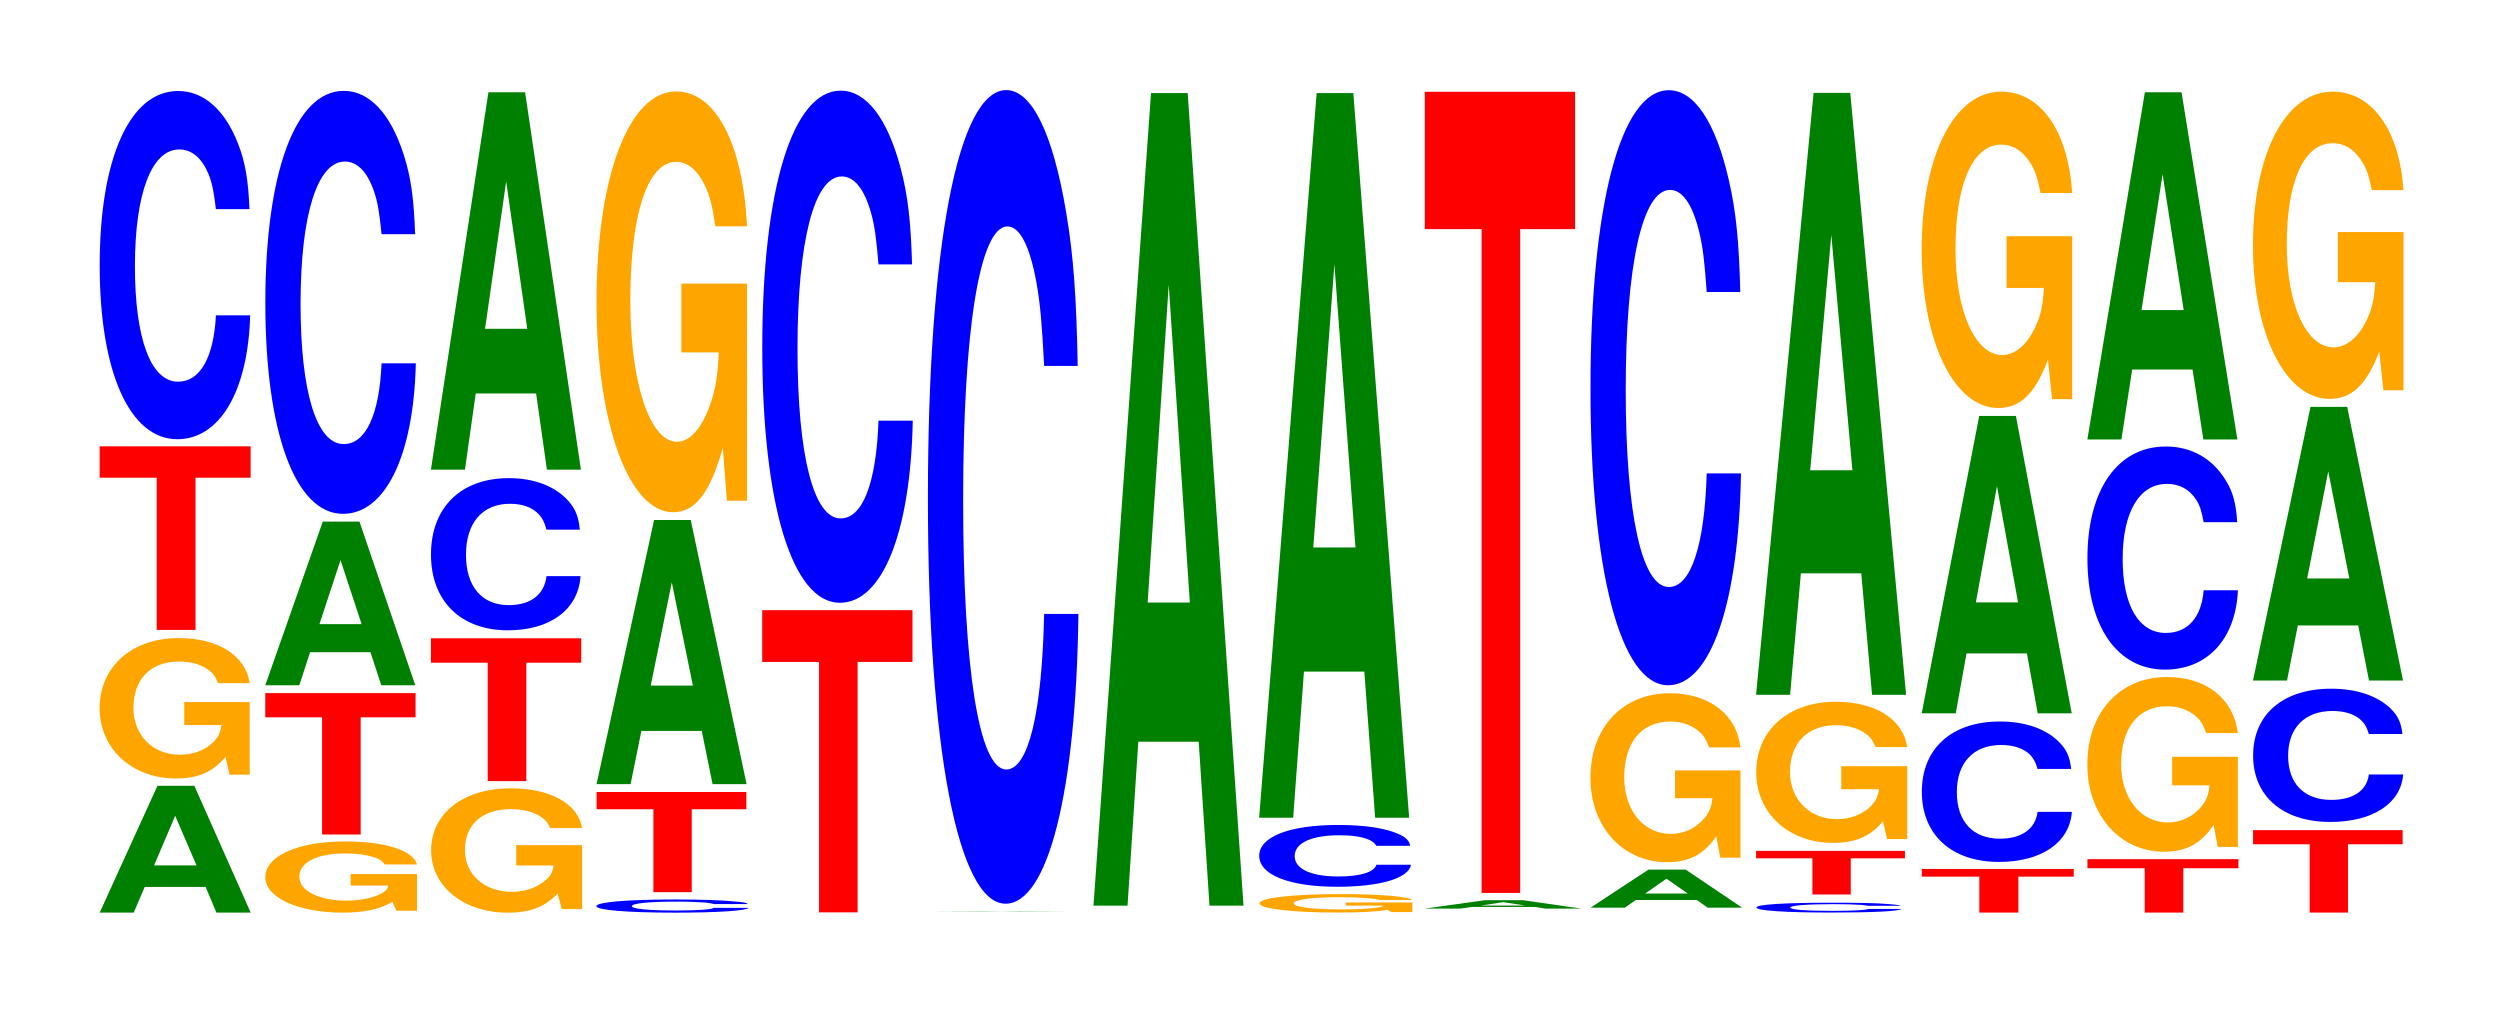<?xml version="1.0" encoding="UTF-8"?>
<svg xmlns="http://www.w3.org/2000/svg" xmlns:xlink="http://www.w3.org/1999/xlink" width="163pt" height="66pt" viewBox="0 0 163 66" version="1.1">
<defs>
<g>
<symbol overflow="visible" id="glyph0-0">
<path style="stroke:none;" d="M 7.281 -1.672 L 7.984 0 L 10.219 0 L 6.547 -8.266 L 4.141 -8.266 L 0.375 0 L 2.594 0 L 3.312 -1.672 Z M 6.688 -3.078 L 3.922 -3.078 L 5.297 -6.312 Z M 6.688 -3.078 "/>
</symbol>
<symbol overflow="visible" id="glyph1-0">
<path style="stroke:none;" d="M 10.391 -4.703 L 6.125 -4.703 L 6.125 -3.203 L 8.547 -3.203 C 8.484 -2.703 8.344 -2.406 8.016 -2.094 C 7.5 -1.562 6.688 -1.266 5.844 -1.266 C 4.078 -1.266 2.812 -2.531 2.812 -4.328 C 2.812 -6.203 3.938 -7.344 5.781 -7.344 C 6.547 -7.344 7.188 -7.172 7.672 -6.812 C 7.984 -6.609 8.141 -6.406 8.328 -5.938 L 10.391 -5.938 C 10.125 -7.734 8.344 -8.875 5.766 -8.875 C 2.703 -8.875 0.609 -7.016 0.609 -4.297 C 0.609 -1.656 2.719 0.281 5.594 0.281 C 7.031 0.281 7.984 -0.141 8.812 -1.125 L 9.078 0.031 L 10.391 0.031 Z M 10.391 -4.703 "/>
</symbol>
<symbol overflow="visible" id="glyph2-0">
<path style="stroke:none;" d="M 6.484 -9.922 L 10.078 -9.922 L 10.078 -11.969 L 0.234 -11.969 L 0.234 -9.922 L 3.953 -9.922 L 3.953 0 L 6.484 0 Z M 6.484 -9.922 "/>
</symbol>
<symbol overflow="visible" id="glyph3-0">
<path style="stroke:none;" d="M 10.438 -14.312 C 10.359 -16.188 10.172 -17.375 9.688 -18.594 C 8.828 -20.797 7.453 -22.016 5.781 -22.016 C 2.641 -22.016 0.672 -17.641 0.672 -10.641 C 0.672 -3.688 2.625 0.688 5.734 0.688 C 8.5 0.688 10.344 -2.438 10.484 -7.391 L 8.25 -7.391 C 8.109 -4.641 7.219 -3.062 5.781 -3.062 C 4.016 -3.062 2.969 -5.844 2.969 -10.578 C 2.969 -15.359 4.062 -18.203 5.859 -18.203 C 6.656 -18.203 7.312 -17.672 7.75 -16.641 C 8 -16.047 8.109 -15.469 8.25 -14.312 Z M 10.438 -14.312 "/>
</symbol>
<symbol overflow="visible" id="glyph4-0">
<path style="stroke:none;" d="M 10.516 -2.375 L 6.188 -2.375 L 6.188 -1.625 L 8.641 -1.625 C 8.594 -1.375 8.438 -1.219 8.109 -1.062 C 7.578 -0.797 6.766 -0.641 5.906 -0.641 C 4.125 -0.641 2.844 -1.281 2.844 -2.188 C 2.844 -3.141 3.969 -3.719 5.859 -3.719 C 6.625 -3.719 7.266 -3.625 7.766 -3.453 C 8.078 -3.344 8.234 -3.234 8.422 -3 L 10.516 -3 C 10.25 -3.922 8.438 -4.5 5.844 -4.5 C 2.734 -4.5 0.625 -3.547 0.625 -2.172 C 0.625 -0.844 2.75 0.141 5.656 0.141 C 7.109 0.141 8.078 -0.078 8.906 -0.562 L 9.172 0.016 L 10.516 0.016 Z M 10.516 -2.375 "/>
</symbol>
<symbol overflow="visible" id="glyph5-0">
<path style="stroke:none;" d="M 6.453 -7.641 L 10.031 -7.641 L 10.031 -9.219 L 0.234 -9.219 L 0.234 -7.641 L 3.938 -7.641 L 3.938 0 L 6.453 0 Z M 6.453 -7.641 "/>
</symbol>
<symbol overflow="visible" id="glyph6-0">
<path style="stroke:none;" d="M 7.234 -2.156 L 7.938 0 L 10.156 0 L 6.516 -10.672 L 4.125 -10.672 L 0.375 0 L 2.594 0 L 3.297 -2.156 Z M 6.656 -3.984 L 3.906 -3.984 L 5.281 -8.156 Z M 6.656 -3.984 "/>
</symbol>
<symbol overflow="visible" id="glyph7-0">
<path style="stroke:none;" d="M 10.438 -17.406 C 10.359 -19.672 10.172 -21.125 9.688 -22.609 C 8.828 -25.281 7.453 -26.75 5.781 -26.75 C 2.641 -26.75 0.672 -21.453 0.672 -12.922 C 0.672 -4.484 2.625 0.828 5.734 0.828 C 8.5 0.828 10.344 -2.969 10.484 -8.984 L 8.25 -8.984 C 8.109 -5.641 7.219 -3.719 5.781 -3.719 C 4.016 -3.719 2.969 -7.109 2.969 -12.859 C 2.969 -18.672 4.062 -22.141 5.859 -22.141 C 6.656 -22.141 7.312 -21.484 7.75 -20.219 C 8 -19.5 8.109 -18.812 8.25 -17.406 Z M 10.438 -17.406 "/>
</symbol>
<symbol overflow="visible" id="glyph8-0">
<path style="stroke:none;" d="M 10.469 -4.156 L 6.172 -4.156 L 6.172 -2.828 L 8.609 -2.828 C 8.547 -2.391 8.406 -2.125 8.078 -1.859 C 7.547 -1.391 6.734 -1.109 5.891 -1.109 C 4.109 -1.109 2.828 -2.234 2.828 -3.828 C 2.828 -5.5 3.953 -6.5 5.828 -6.5 C 6.594 -6.5 7.234 -6.344 7.734 -6.031 C 8.031 -5.844 8.203 -5.672 8.391 -5.266 L 10.469 -5.266 C 10.203 -6.859 8.406 -7.859 5.812 -7.859 C 2.719 -7.859 0.625 -6.219 0.625 -3.812 C 0.625 -1.469 2.734 0.25 5.641 0.25 C 7.078 0.25 8.047 -0.125 8.875 -1 L 9.141 0.016 L 10.469 0.016 Z M 10.469 -4.156 "/>
</symbol>
<symbol overflow="visible" id="glyph9-0">
<path style="stroke:none;" d="M 6.453 -7.719 L 10.031 -7.719 L 10.031 -9.312 L 0.234 -9.312 L 0.234 -7.719 L 3.938 -7.719 L 3.938 0 L 6.453 0 Z M 6.453 -7.719 "/>
</symbol>
<symbol overflow="visible" id="glyph10-0">
<path style="stroke:none;" d="M 10.375 -6.266 C 10.297 -7.078 10.109 -7.594 9.641 -8.125 C 8.781 -9.094 7.406 -9.625 5.75 -9.625 C 2.625 -9.625 0.672 -7.719 0.672 -4.641 C 0.672 -1.609 2.609 0.297 5.688 0.297 C 8.453 0.297 10.281 -1.062 10.422 -3.234 L 8.203 -3.234 C 8.062 -2.031 7.172 -1.344 5.75 -1.344 C 3.984 -1.344 2.953 -2.562 2.953 -4.625 C 2.953 -6.719 4.031 -7.953 5.828 -7.953 C 6.625 -7.953 7.281 -7.719 7.703 -7.266 C 7.938 -7.016 8.062 -6.766 8.203 -6.266 Z M 10.375 -6.266 "/>
</symbol>
<symbol overflow="visible" id="glyph11-0">
<path style="stroke:none;" d="M 7.234 -4.969 L 7.938 0 L 10.156 0 L 6.516 -24.609 L 4.125 -24.609 L 0.375 0 L 2.594 0 L 3.297 -4.969 Z M 6.656 -9.188 L 3.906 -9.188 L 5.281 -18.797 Z M 6.656 -9.188 "/>
</symbol>
<symbol overflow="visible" id="glyph12-0">
<path style="stroke:none;" d="M 10.562 -0.531 C 10.484 -0.609 10.281 -0.656 9.797 -0.688 C 8.938 -0.781 7.547 -0.828 5.859 -0.828 C 2.656 -0.828 0.688 -0.656 0.688 -0.391 C 0.688 -0.141 2.641 0.031 5.797 0.031 C 8.594 0.031 10.469 -0.094 10.609 -0.281 L 8.344 -0.281 C 8.203 -0.172 7.297 -0.109 5.859 -0.109 C 4.062 -0.109 3 -0.219 3 -0.391 C 3 -0.578 4.109 -0.688 5.938 -0.688 C 6.734 -0.688 7.406 -0.656 7.828 -0.625 C 8.078 -0.594 8.203 -0.578 8.344 -0.531 Z M 10.562 -0.531 "/>
</symbol>
<symbol overflow="visible" id="glyph13-0">
<path style="stroke:none;" d="M 6.438 -5.406 L 10 -5.406 L 10 -6.531 L 0.234 -6.531 L 0.234 -5.406 L 3.938 -5.406 L 3.938 0 L 6.438 0 Z M 6.438 -5.406 "/>
</symbol>
<symbol overflow="visible" id="glyph14-0">
<path style="stroke:none;" d="M 7.234 -3.469 L 7.938 0 L 10.156 0 L 6.516 -17.219 L 4.125 -17.219 L 0.375 0 L 2.594 0 L 3.297 -3.469 Z M 6.656 -6.422 L 3.906 -6.422 L 5.281 -13.156 Z M 6.656 -6.422 "/>
</symbol>
<symbol overflow="visible" id="glyph15-0">
<path style="stroke:none;" d="M 10.422 -14.078 L 6.141 -14.078 L 6.141 -9.594 L 8.578 -9.594 C 8.516 -8.109 8.375 -7.219 8.047 -6.281 C 7.516 -4.703 6.719 -3.766 5.859 -3.766 C 4.094 -3.766 2.812 -7.578 2.812 -12.969 C 2.812 -18.594 3.938 -22.016 5.797 -22.016 C 6.562 -22.016 7.203 -21.469 7.688 -20.438 C 8 -19.781 8.156 -19.172 8.359 -17.812 L 10.422 -17.812 C 10.156 -23.203 8.375 -26.609 5.797 -26.609 C 2.719 -26.609 0.609 -21.047 0.609 -12.891 C 0.609 -4.953 2.719 0.828 5.609 0.828 C 7.047 0.828 8.016 -0.438 8.844 -3.375 L 9.109 0.078 L 10.422 0.078 Z M 10.422 -14.078 "/>
</symbol>
<symbol overflow="visible" id="glyph16-0">
<path style="stroke:none;" d="M 6.453 -16.328 L 10.031 -16.328 L 10.031 -19.703 L 0.234 -19.703 L 0.234 -16.328 L 3.938 -16.328 L 3.938 0 L 6.453 0 Z M 6.453 -16.328 "/>
</symbol>
<symbol overflow="visible" id="glyph17-0">
<path style="stroke:none;" d="M 10.438 -21.062 C 10.359 -23.812 10.172 -25.562 9.688 -27.359 C 8.828 -30.594 7.453 -32.391 5.781 -32.391 C 2.641 -32.391 0.672 -25.953 0.672 -15.641 C 0.672 -5.422 2.625 1 5.734 1 C 8.5 1 10.344 -3.578 10.484 -10.875 L 8.25 -10.875 C 8.109 -6.812 7.219 -4.5 5.781 -4.5 C 4.016 -4.5 2.969 -8.609 2.969 -15.562 C 2.969 -22.594 4.062 -26.797 5.859 -26.797 C 6.656 -26.797 7.312 -26 7.75 -24.469 C 8 -23.594 8.109 -22.766 8.25 -21.062 Z M 10.438 -21.062 "/>
</symbol>
<symbol overflow="visible" id="glyph18-0">
<path style="stroke:none;" d="M 7.031 0 L 9.859 0 L 6.328 -0.016 L 4 -0.016 L 0.359 0 Z M 6.453 0 L 3.781 0 L 5.125 -0.016 Z M 6.453 0 "/>
</symbol>
<symbol overflow="visible" id="glyph19-0">
<path style="stroke:none;" d="M 10.438 -33.469 C 10.359 -37.844 10.172 -40.625 9.688 -43.469 C 8.828 -48.609 7.453 -51.453 5.781 -51.453 C 2.641 -51.453 0.672 -41.25 0.672 -24.859 C 0.672 -8.609 2.625 1.594 5.734 1.594 C 8.5 1.594 10.344 -5.688 10.484 -17.297 L 8.25 -17.297 C 8.109 -10.828 7.219 -7.156 5.781 -7.156 C 4.016 -7.156 2.969 -13.672 2.969 -24.719 C 2.969 -35.906 4.062 -42.562 5.859 -42.562 C 6.656 -42.562 7.312 -41.312 7.75 -38.891 C 8 -37.5 8.109 -36.172 8.25 -33.469 Z M 10.438 -33.469 "/>
</symbol>
<symbol overflow="visible" id="glyph20-0">
<path style="stroke:none;" d="M 7.234 -10.688 L 7.938 0 L 10.156 0 L 6.516 -52.984 L 4.125 -52.984 L 0.375 0 L 2.594 0 L 3.297 -10.688 Z M 6.656 -19.766 L 3.906 -19.766 L 5.281 -40.484 Z M 6.656 -19.766 "/>
</symbol>
<symbol overflow="visible" id="glyph21-0">
<path style="stroke:none;" d="M 10.594 -0.625 L 6.25 -0.625 L 6.25 -0.422 L 8.719 -0.422 C 8.656 -0.359 8.516 -0.312 8.188 -0.281 C 7.641 -0.203 6.828 -0.172 5.969 -0.172 C 4.156 -0.172 2.859 -0.328 2.859 -0.562 C 2.859 -0.812 4.016 -0.969 5.906 -0.969 C 6.672 -0.969 7.328 -0.938 7.828 -0.891 C 8.141 -0.875 8.297 -0.844 8.5 -0.781 L 10.594 -0.781 C 10.328 -1.016 8.516 -1.172 5.891 -1.172 C 2.75 -1.172 0.625 -0.922 0.625 -0.562 C 0.625 -0.219 2.766 0.031 5.703 0.031 C 7.172 0.031 8.156 -0.016 8.984 -0.141 L 9.25 0 L 10.594 0 Z M 10.594 -0.625 "/>
</symbol>
<symbol overflow="visible" id="glyph22-0">
<path style="stroke:none;" d="M 10.531 -2.547 C 10.469 -2.875 10.266 -3.094 9.781 -3.312 C 8.922 -3.703 7.531 -3.906 5.844 -3.906 C 2.656 -3.906 0.688 -3.141 0.688 -1.891 C 0.688 -0.656 2.641 0.125 5.781 0.125 C 8.578 0.125 10.453 -0.438 10.578 -1.312 L 8.328 -1.312 C 8.188 -0.828 7.281 -0.547 5.844 -0.547 C 4.047 -0.547 3 -1.047 3 -1.875 C 3 -2.734 4.094 -3.234 5.922 -3.234 C 6.719 -3.234 7.391 -3.141 7.812 -2.953 C 8.062 -2.859 8.188 -2.75 8.328 -2.547 Z M 10.531 -2.547 "/>
</symbol>
<symbol overflow="visible" id="glyph23-0">
<path style="stroke:none;" d="M 7.234 -9.531 L 7.938 0 L 10.156 0 L 6.516 -47.25 L 4.125 -47.25 L 0.375 0 L 2.594 0 L 3.297 -9.531 Z M 6.656 -17.625 L 3.906 -17.625 L 5.281 -36.094 Z M 6.656 -17.625 "/>
</symbol>
<symbol overflow="visible" id="glyph24-0">
<path style="stroke:none;" d="M 7.562 -0.109 L 8.281 0 L 10.609 0 L 6.812 -0.547 L 4.297 -0.547 L 0.391 0 L 2.703 0 L 3.438 -0.109 Z M 6.938 -0.203 L 4.078 -0.203 L 5.516 -0.422 Z M 6.938 -0.203 "/>
</symbol>
<symbol overflow="visible" id="glyph25-0">
<path style="stroke:none;" d="M 6.453 -43.281 L 10.031 -43.281 L 10.031 -52.234 L 0.234 -52.234 L 0.234 -43.281 L 3.938 -43.281 L 3.938 0 L 6.453 0 Z M 6.453 -43.281 "/>
</symbol>
<symbol overflow="visible" id="glyph26-0">
<path style="stroke:none;" d="M 7.312 -0.5 L 8.016 0 L 10.266 0 L 6.578 -2.484 L 4.156 -2.484 L 0.375 0 L 2.609 0 L 3.328 -0.5 Z M 6.719 -0.922 L 3.938 -0.922 L 5.328 -1.891 Z M 6.719 -0.922 "/>
</symbol>
<symbol overflow="visible" id="glyph27-0">
<path style="stroke:none;" d="M 10.391 -5.656 L 6.125 -5.656 L 6.125 -3.844 L 8.562 -3.844 C 8.5 -3.266 8.344 -2.906 8.031 -2.531 C 7.5 -1.891 6.703 -1.516 5.844 -1.516 C 4.078 -1.516 2.812 -3.047 2.812 -5.203 C 2.812 -7.469 3.938 -8.844 5.797 -8.844 C 6.547 -8.844 7.203 -8.625 7.672 -8.203 C 7.984 -7.953 8.141 -7.703 8.344 -7.156 L 10.391 -7.156 C 10.141 -9.312 8.344 -10.688 5.781 -10.688 C 2.703 -10.688 0.609 -8.453 0.609 -5.172 C 0.609 -1.984 2.719 0.328 5.594 0.328 C 7.031 0.328 8 -0.172 8.812 -1.359 L 9.078 0.031 L 10.391 0.031 Z M 10.391 -5.656 "/>
</symbol>
<symbol overflow="visible" id="glyph28-0">
<path style="stroke:none;" d="M 10.438 -24.469 C 10.359 -27.672 10.172 -29.703 9.688 -31.781 C 8.828 -35.531 7.453 -37.625 5.781 -37.625 C 2.641 -37.625 0.672 -30.156 0.672 -18.172 C 0.672 -6.297 2.625 1.172 5.734 1.172 C 8.5 1.172 10.344 -4.156 10.484 -12.641 L 8.25 -12.641 C 8.109 -7.922 7.219 -5.234 5.781 -5.234 C 4.016 -5.234 2.969 -10 2.969 -18.078 C 2.969 -26.25 4.062 -31.125 5.859 -31.125 C 6.656 -31.125 7.312 -30.203 7.75 -28.422 C 8 -27.406 8.109 -26.453 8.25 -24.469 Z M 10.438 -24.469 "/>
</symbol>
<symbol overflow="visible" id="glyph29-0">
<path style="stroke:none;" d="M 10.062 -0.422 C 9.984 -0.469 9.797 -0.5 9.344 -0.531 C 8.516 -0.609 7.188 -0.625 5.578 -0.625 C 2.531 -0.625 0.656 -0.516 0.656 -0.312 C 0.656 -0.109 2.516 0.016 5.516 0.016 C 8.188 0.016 9.969 -0.062 10.109 -0.219 L 7.953 -0.219 C 7.812 -0.141 6.953 -0.094 5.578 -0.094 C 3.859 -0.094 2.859 -0.172 2.859 -0.312 C 2.859 -0.438 3.906 -0.531 5.656 -0.531 C 6.422 -0.531 7.047 -0.516 7.469 -0.484 C 7.703 -0.469 7.812 -0.438 7.953 -0.422 Z M 10.062 -0.422 "/>
</symbol>
<symbol overflow="visible" id="glyph30-0">
<path style="stroke:none;" d="M 6.406 -2.359 L 9.938 -2.359 L 9.938 -2.844 L 0.234 -2.844 L 0.234 -2.359 L 3.906 -2.359 L 3.906 0 L 6.406 0 Z M 6.406 -2.359 "/>
</symbol>
<symbol overflow="visible" id="glyph31-0">
<path style="stroke:none;" d="M 10.469 -4.719 L 6.172 -4.719 L 6.172 -3.219 L 8.625 -3.219 C 8.562 -2.719 8.406 -2.422 8.094 -2.109 C 7.562 -1.578 6.75 -1.266 5.891 -1.266 C 4.109 -1.266 2.828 -2.547 2.828 -4.344 C 2.828 -6.234 3.969 -7.391 5.828 -7.391 C 6.594 -7.391 7.25 -7.203 7.734 -6.859 C 8.047 -6.641 8.203 -6.438 8.406 -5.969 L 10.469 -5.969 C 10.203 -7.781 8.406 -8.922 5.812 -8.922 C 2.719 -8.922 0.625 -7.062 0.625 -4.328 C 0.625 -1.656 2.734 0.281 5.641 0.281 C 7.094 0.281 8.062 -0.141 8.891 -1.125 L 9.156 0.031 L 10.469 0.031 Z M 10.469 -4.719 "/>
</symbol>
<symbol overflow="visible" id="glyph32-0">
<path style="stroke:none;" d="M 7.234 -7.922 L 7.938 0 L 10.156 0 L 6.516 -39.25 L 4.125 -39.25 L 0.375 0 L 2.594 0 L 3.297 -7.922 Z M 6.656 -14.641 L 3.906 -14.641 L 5.281 -29.984 Z M 6.656 -14.641 "/>
</symbol>
<symbol overflow="visible" id="glyph33-0">
<path style="stroke:none;" d="M 6.531 -2.344 L 10.141 -2.344 L 10.141 -2.844 L 0.234 -2.844 L 0.234 -2.344 L 3.984 -2.344 L 3.984 0 L 6.531 0 Z M 6.531 -2.344 "/>
</symbol>
<symbol overflow="visible" id="glyph34-0">
<path style="stroke:none;" d="M 10.406 -5.781 C 10.328 -6.531 10.125 -7.016 9.656 -7.5 C 8.797 -8.391 7.422 -8.875 5.766 -8.875 C 2.625 -8.875 0.672 -7.125 0.672 -4.297 C 0.672 -1.484 2.609 0.281 5.703 0.281 C 8.469 0.281 10.312 -0.984 10.453 -2.984 L 8.219 -2.984 C 8.078 -1.875 7.188 -1.234 5.766 -1.234 C 4 -1.234 2.953 -2.359 2.953 -4.266 C 2.953 -6.203 4.047 -7.344 5.844 -7.344 C 6.641 -7.344 7.297 -7.125 7.719 -6.719 C 7.953 -6.469 8.078 -6.25 8.219 -5.781 Z M 10.406 -5.781 "/>
</symbol>
<symbol overflow="visible" id="glyph35-0">
<path style="stroke:none;" d="M 7.234 -3.906 L 7.938 0 L 10.156 0 L 6.516 -19.391 L 4.125 -19.391 L 0.375 0 L 2.594 0 L 3.297 -3.906 Z M 6.656 -7.234 L 3.906 -7.234 L 5.281 -14.812 Z M 6.656 -7.234 "/>
</symbol>
<symbol overflow="visible" id="glyph36-0">
<path style="stroke:none;" d="M 10.422 -10.578 L 6.141 -10.578 L 6.141 -7.203 L 8.578 -7.203 C 8.516 -6.094 8.375 -5.422 8.047 -4.719 C 7.516 -3.531 6.719 -2.828 5.859 -2.828 C 4.094 -2.828 2.812 -5.688 2.812 -9.734 C 2.812 -13.984 3.938 -16.547 5.797 -16.547 C 6.562 -16.547 7.203 -16.141 7.688 -15.359 C 8 -14.875 8.156 -14.406 8.359 -13.391 L 10.422 -13.391 C 10.156 -17.438 8.375 -20 5.797 -20 C 2.719 -20 0.609 -15.812 0.609 -9.688 C 0.609 -3.719 2.719 0.625 5.609 0.625 C 7.047 0.625 8.016 -0.328 8.844 -2.531 L 9.109 0.047 L 10.422 0.047 Z M 10.422 -10.578 "/>
</symbol>
<symbol overflow="visible" id="glyph37-0">
<path style="stroke:none;" d="M 6.484 -2.891 L 10.078 -2.891 L 10.078 -3.484 L 0.234 -3.484 L 0.234 -2.891 L 3.969 -2.891 L 3.969 0 L 6.484 0 Z M 6.484 -2.891 "/>
</symbol>
<symbol overflow="visible" id="glyph38-0">
<path style="stroke:none;" d="M 10.422 -5.844 L 6.141 -5.844 L 6.141 -3.984 L 8.578 -3.984 C 8.516 -3.375 8.375 -3 8.047 -2.609 C 7.516 -1.953 6.719 -1.562 5.859 -1.562 C 4.094 -1.562 2.812 -3.141 2.812 -5.375 C 2.812 -7.719 3.938 -9.141 5.797 -9.141 C 6.562 -9.141 7.203 -8.906 7.688 -8.484 C 8 -8.219 8.156 -7.953 8.359 -7.391 L 10.422 -7.391 C 10.156 -9.625 8.375 -11.047 5.797 -11.047 C 2.719 -11.047 0.609 -8.734 0.609 -5.344 C 0.609 -2.062 2.719 0.344 5.609 0.344 C 7.047 0.344 8.016 -0.172 8.844 -1.406 L 9.109 0.031 L 10.422 0.031 Z M 10.422 -5.844 "/>
</symbol>
<symbol overflow="visible" id="glyph39-0">
<path style="stroke:none;" d="M 10.438 -9.172 C 10.359 -10.375 10.172 -11.141 9.688 -11.906 C 8.828 -13.328 7.453 -14.109 5.781 -14.109 C 2.641 -14.109 0.672 -11.297 0.672 -6.812 C 0.672 -2.359 2.625 0.438 5.734 0.438 C 8.5 0.438 10.344 -1.562 10.484 -4.734 L 8.25 -4.734 C 8.109 -2.969 7.219 -1.953 5.781 -1.953 C 4.016 -1.953 2.969 -3.75 2.969 -6.781 C 2.969 -9.844 4.062 -11.672 5.859 -11.672 C 6.656 -11.672 7.312 -11.328 7.75 -10.656 C 8 -10.281 8.109 -9.922 8.25 -9.172 Z M 10.438 -9.172 "/>
</symbol>
<symbol overflow="visible" id="glyph40-0">
<path style="stroke:none;" d="M 7.234 -4.562 L 7.938 0 L 10.156 0 L 6.516 -22.641 L 4.125 -22.641 L 0.375 0 L 2.594 0 L 3.297 -4.562 Z M 6.656 -8.438 L 3.906 -8.438 L 5.281 -17.297 Z M 6.656 -8.438 "/>
</symbol>
<symbol overflow="visible" id="glyph41-0">
<path style="stroke:none;" d="M 6.422 -4.453 L 9.984 -4.453 L 9.984 -5.375 L 0.234 -5.375 L 0.234 -4.453 L 3.922 -4.453 L 3.922 0 L 6.422 0 Z M 6.422 -4.453 "/>
</symbol>
<symbol overflow="visible" id="glyph42-0">
<path style="stroke:none;" d="M 10.406 -5.469 C 10.328 -6.188 10.125 -6.641 9.656 -7.109 C 8.797 -7.953 7.422 -8.422 5.766 -8.422 C 2.625 -8.422 0.672 -6.75 0.672 -4.062 C 0.672 -1.406 2.609 0.266 5.703 0.266 C 8.469 0.266 10.312 -0.938 10.453 -2.828 L 8.219 -2.828 C 8.078 -1.766 7.188 -1.172 5.766 -1.172 C 4 -1.172 2.953 -2.234 2.953 -4.047 C 2.953 -5.875 4.047 -6.969 5.844 -6.969 C 6.641 -6.969 7.297 -6.766 7.719 -6.359 C 7.953 -6.141 8.078 -5.922 8.219 -5.469 Z M 10.406 -5.469 "/>
</symbol>
<symbol overflow="visible" id="glyph43-0">
<path style="stroke:none;" d="M 7.234 -3.594 L 7.938 0 L 10.156 0 L 6.516 -17.844 L 4.125 -17.844 L 0.375 0 L 2.594 0 L 3.297 -3.594 Z M 6.656 -6.656 L 3.906 -6.656 L 5.281 -13.641 Z M 6.656 -6.656 "/>
</symbol>
<symbol overflow="visible" id="glyph44-0">
<path style="stroke:none;" d="M 10.422 -10.266 L 6.141 -10.266 L 6.141 -7 L 8.578 -7 C 8.516 -5.922 8.375 -5.266 8.047 -4.578 C 7.516 -3.438 6.719 -2.75 5.859 -2.75 C 4.094 -2.75 2.812 -5.531 2.812 -9.453 C 2.812 -13.578 3.938 -16.062 5.797 -16.062 C 6.562 -16.062 7.203 -15.672 7.688 -14.906 C 8 -14.438 8.156 -14 8.359 -13 L 10.422 -13 C 10.156 -16.922 8.375 -19.422 5.797 -19.422 C 2.719 -19.422 0.609 -15.359 0.609 -9.406 C 0.609 -3.609 2.719 0.609 5.609 0.609 C 7.047 0.609 8.016 -0.312 8.844 -2.469 L 9.109 0.047 L 10.422 0.047 Z M 10.422 -10.266 "/>
</symbol>
</g>
</defs>
<g id="surface1">
<g style="fill:rgb(0%,50.194%,0%);fill-opacity:1;">
  <use xlink:href="#glyph0-0" x="6.125" y="59.5"/>
</g>
<g style="fill:rgb(100%,64.647%,0%);fill-opacity:1;">
  <use xlink:href="#glyph1-0" x="5.888" y="50.477"/>
</g>
<g style="fill:rgb(100%,0%,0%);fill-opacity:1;">
  <use xlink:href="#glyph2-0" x="6.263" y="41.069"/>
</g>
<g style="fill:rgb(0%,0%,100%);fill-opacity:1;">
  <use xlink:href="#glyph3-0" x="5.828" y="27.949"/>
</g>
<g style="fill:rgb(100%,64.647%,0%);fill-opacity:1;">
  <use xlink:href="#glyph4-0" x="16.673" y="59.362"/>
</g>
<g style="fill:rgb(100%,0%,0%);fill-opacity:1;">
  <use xlink:href="#glyph5-0" x="17.063" y="54.41"/>
</g>
<g style="fill:rgb(0%,50.194%,0%);fill-opacity:1;">
  <use xlink:href="#glyph6-0" x="16.921" y="44.679"/>
</g>
<g style="fill:rgb(0%,0%,100%);fill-opacity:1;">
  <use xlink:href="#glyph7-0" x="16.628" y="32.674"/>
</g>
<g style="fill:rgb(100%,64.647%,0%);fill-opacity:1;">
  <use xlink:href="#glyph8-0" x="27.485" y="59.257"/>
</g>
<g style="fill:rgb(100%,0%,0%);fill-opacity:1;">
  <use xlink:href="#glyph9-0" x="27.863" y="50.928"/>
</g>
<g style="fill:rgb(0%,0%,100%);fill-opacity:1;">
  <use xlink:href="#glyph10-0" x="27.428" y="40.799"/>
</g>
<g style="fill:rgb(0%,50.194%,0%);fill-opacity:1;">
  <use xlink:href="#glyph11-0" x="27.721" y="30.624"/>
</g>
<g style="fill:rgb(0%,0%,100%);fill-opacity:1;">
  <use xlink:href="#glyph12-0" x="38.198" y="59.474"/>
</g>
<g style="fill:rgb(100%,0%,0%);fill-opacity:1;">
  <use xlink:href="#glyph13-0" x="38.663" y="58.169"/>
</g>
<g style="fill:rgb(0%,50.194%,0%);fill-opacity:1;">
  <use xlink:href="#glyph14-0" x="38.521" y="51.125"/>
</g>
<g style="fill:rgb(100%,64.647%,0%);fill-opacity:1;">
  <use xlink:href="#glyph15-0" x="38.285" y="32.57"/>
</g>
<g style="fill:rgb(100%,0%,0%);fill-opacity:1;">
  <use xlink:href="#glyph16-0" x="49.463" y="59.486"/>
</g>
<g style="fill:rgb(0%,0%,100%);fill-opacity:1;">
  <use xlink:href="#glyph17-0" x="49.028" y="38.302"/>
</g>
<g style="fill:rgb(0%,50.194%,0%);fill-opacity:1;">
  <use xlink:href="#glyph18-0" x="60.14" y="59.45"/>
</g>
<g style="fill:rgb(0%,0%,100%);fill-opacity:1;">
  <use xlink:href="#glyph19-0" x="59.828" y="57.327"/>
</g>
<g style="fill:rgb(0%,50.194%,0%);fill-opacity:1;">
  <use xlink:href="#glyph20-0" x="70.921" y="59.05"/>
</g>
<g style="fill:rgb(100%,64.647%,0%);fill-opacity:1;">
  <use xlink:href="#glyph21-0" x="81.492" y="59.467"/>
</g>
<g style="fill:rgb(0%,0%,100%);fill-opacity:1;">
  <use xlink:href="#glyph22-0" x="81.413" y="57.693"/>
</g>
<g style="fill:rgb(0%,50.194%,0%);fill-opacity:1;">
  <use xlink:href="#glyph23-0" x="81.721" y="53.318"/>
</g>
<g style="fill:rgb(0%,50.194%,0%);fill-opacity:1;">
  <use xlink:href="#glyph24-0" x="92.498" y="59.242"/>
</g>
<g style="fill:rgb(100%,0%,0%);fill-opacity:1;">
  <use xlink:href="#glyph25-0" x="92.663" y="58.219"/>
</g>
<g style="fill:rgb(0%,50.194%,0%);fill-opacity:1;">
  <use xlink:href="#glyph26-0" x="103.325" y="59.182"/>
</g>
<g style="fill:rgb(100%,64.647%,0%);fill-opacity:1;">
  <use xlink:href="#glyph27-0" x="103.088" y="55.888"/>
</g>
<g style="fill:rgb(0%,0%,100%);fill-opacity:1;">
  <use xlink:href="#glyph28-0" x="103.028" y="43.507"/>
</g>
<g style="fill:rgb(0%,0%,100%);fill-opacity:1;">
  <use xlink:href="#glyph29-0" x="113.862" y="59.482"/>
</g>
<g style="fill:rgb(100%,0%,0%);fill-opacity:1;">
  <use xlink:href="#glyph30-0" x="114.263" y="58.321"/>
</g>
<g style="fill:rgb(100%,64.647%,0%);fill-opacity:1;">
  <use xlink:href="#glyph31-0" x="113.881" y="54.676"/>
</g>
<g style="fill:rgb(0%,50.194%,0%);fill-opacity:1;">
  <use xlink:href="#glyph32-0" x="114.121" y="45.303"/>
</g>
<g style="fill:rgb(100%,0%,0%);fill-opacity:1;">
  <use xlink:href="#glyph33-0" x="125.067" y="59.5"/>
</g>
<g style="fill:rgb(0%,0%,100%);fill-opacity:1;">
  <use xlink:href="#glyph34-0" x="124.632" y="55.917"/>
</g>
<g style="fill:rgb(0%,50.194%,0%);fill-opacity:1;">
  <use xlink:href="#glyph35-0" x="124.921" y="46.509"/>
</g>
<g style="fill:rgb(100%,64.647%,0%);fill-opacity:1;">
  <use xlink:href="#glyph36-0" x="124.685" y="25.976"/>
</g>
<g style="fill:rgb(100%,0%,0%);fill-opacity:1;">
  <use xlink:href="#glyph37-0" x="135.867" y="59.5"/>
</g>
<g style="fill:rgb(100%,64.647%,0%);fill-opacity:1;">
  <use xlink:href="#glyph38-0" x="135.485" y="55.189"/>
</g>
<g style="fill:rgb(0%,0%,100%);fill-opacity:1;">
  <use xlink:href="#glyph39-0" x="135.428" y="43.221"/>
</g>
<g style="fill:rgb(0%,50.194%,0%);fill-opacity:1;">
  <use xlink:href="#glyph40-0" x="135.721" y="28.655"/>
</g>
<g style="fill:rgb(100%,0%,0%);fill-opacity:1;">
  <use xlink:href="#glyph41-0" x="146.667" y="59.5"/>
</g>
<g style="fill:rgb(0%,0%,100%);fill-opacity:1;">
  <use xlink:href="#glyph42-0" x="146.232" y="53.325"/>
</g>
<g style="fill:rgb(0%,50.194%,0%);fill-opacity:1;">
  <use xlink:href="#glyph43-0" x="146.521" y="44.373"/>
</g>
<g style="fill:rgb(100%,64.647%,0%);fill-opacity:1;">
  <use xlink:href="#glyph44-0" x="146.285" y="25.398"/>
</g>
</g>
</svg>

